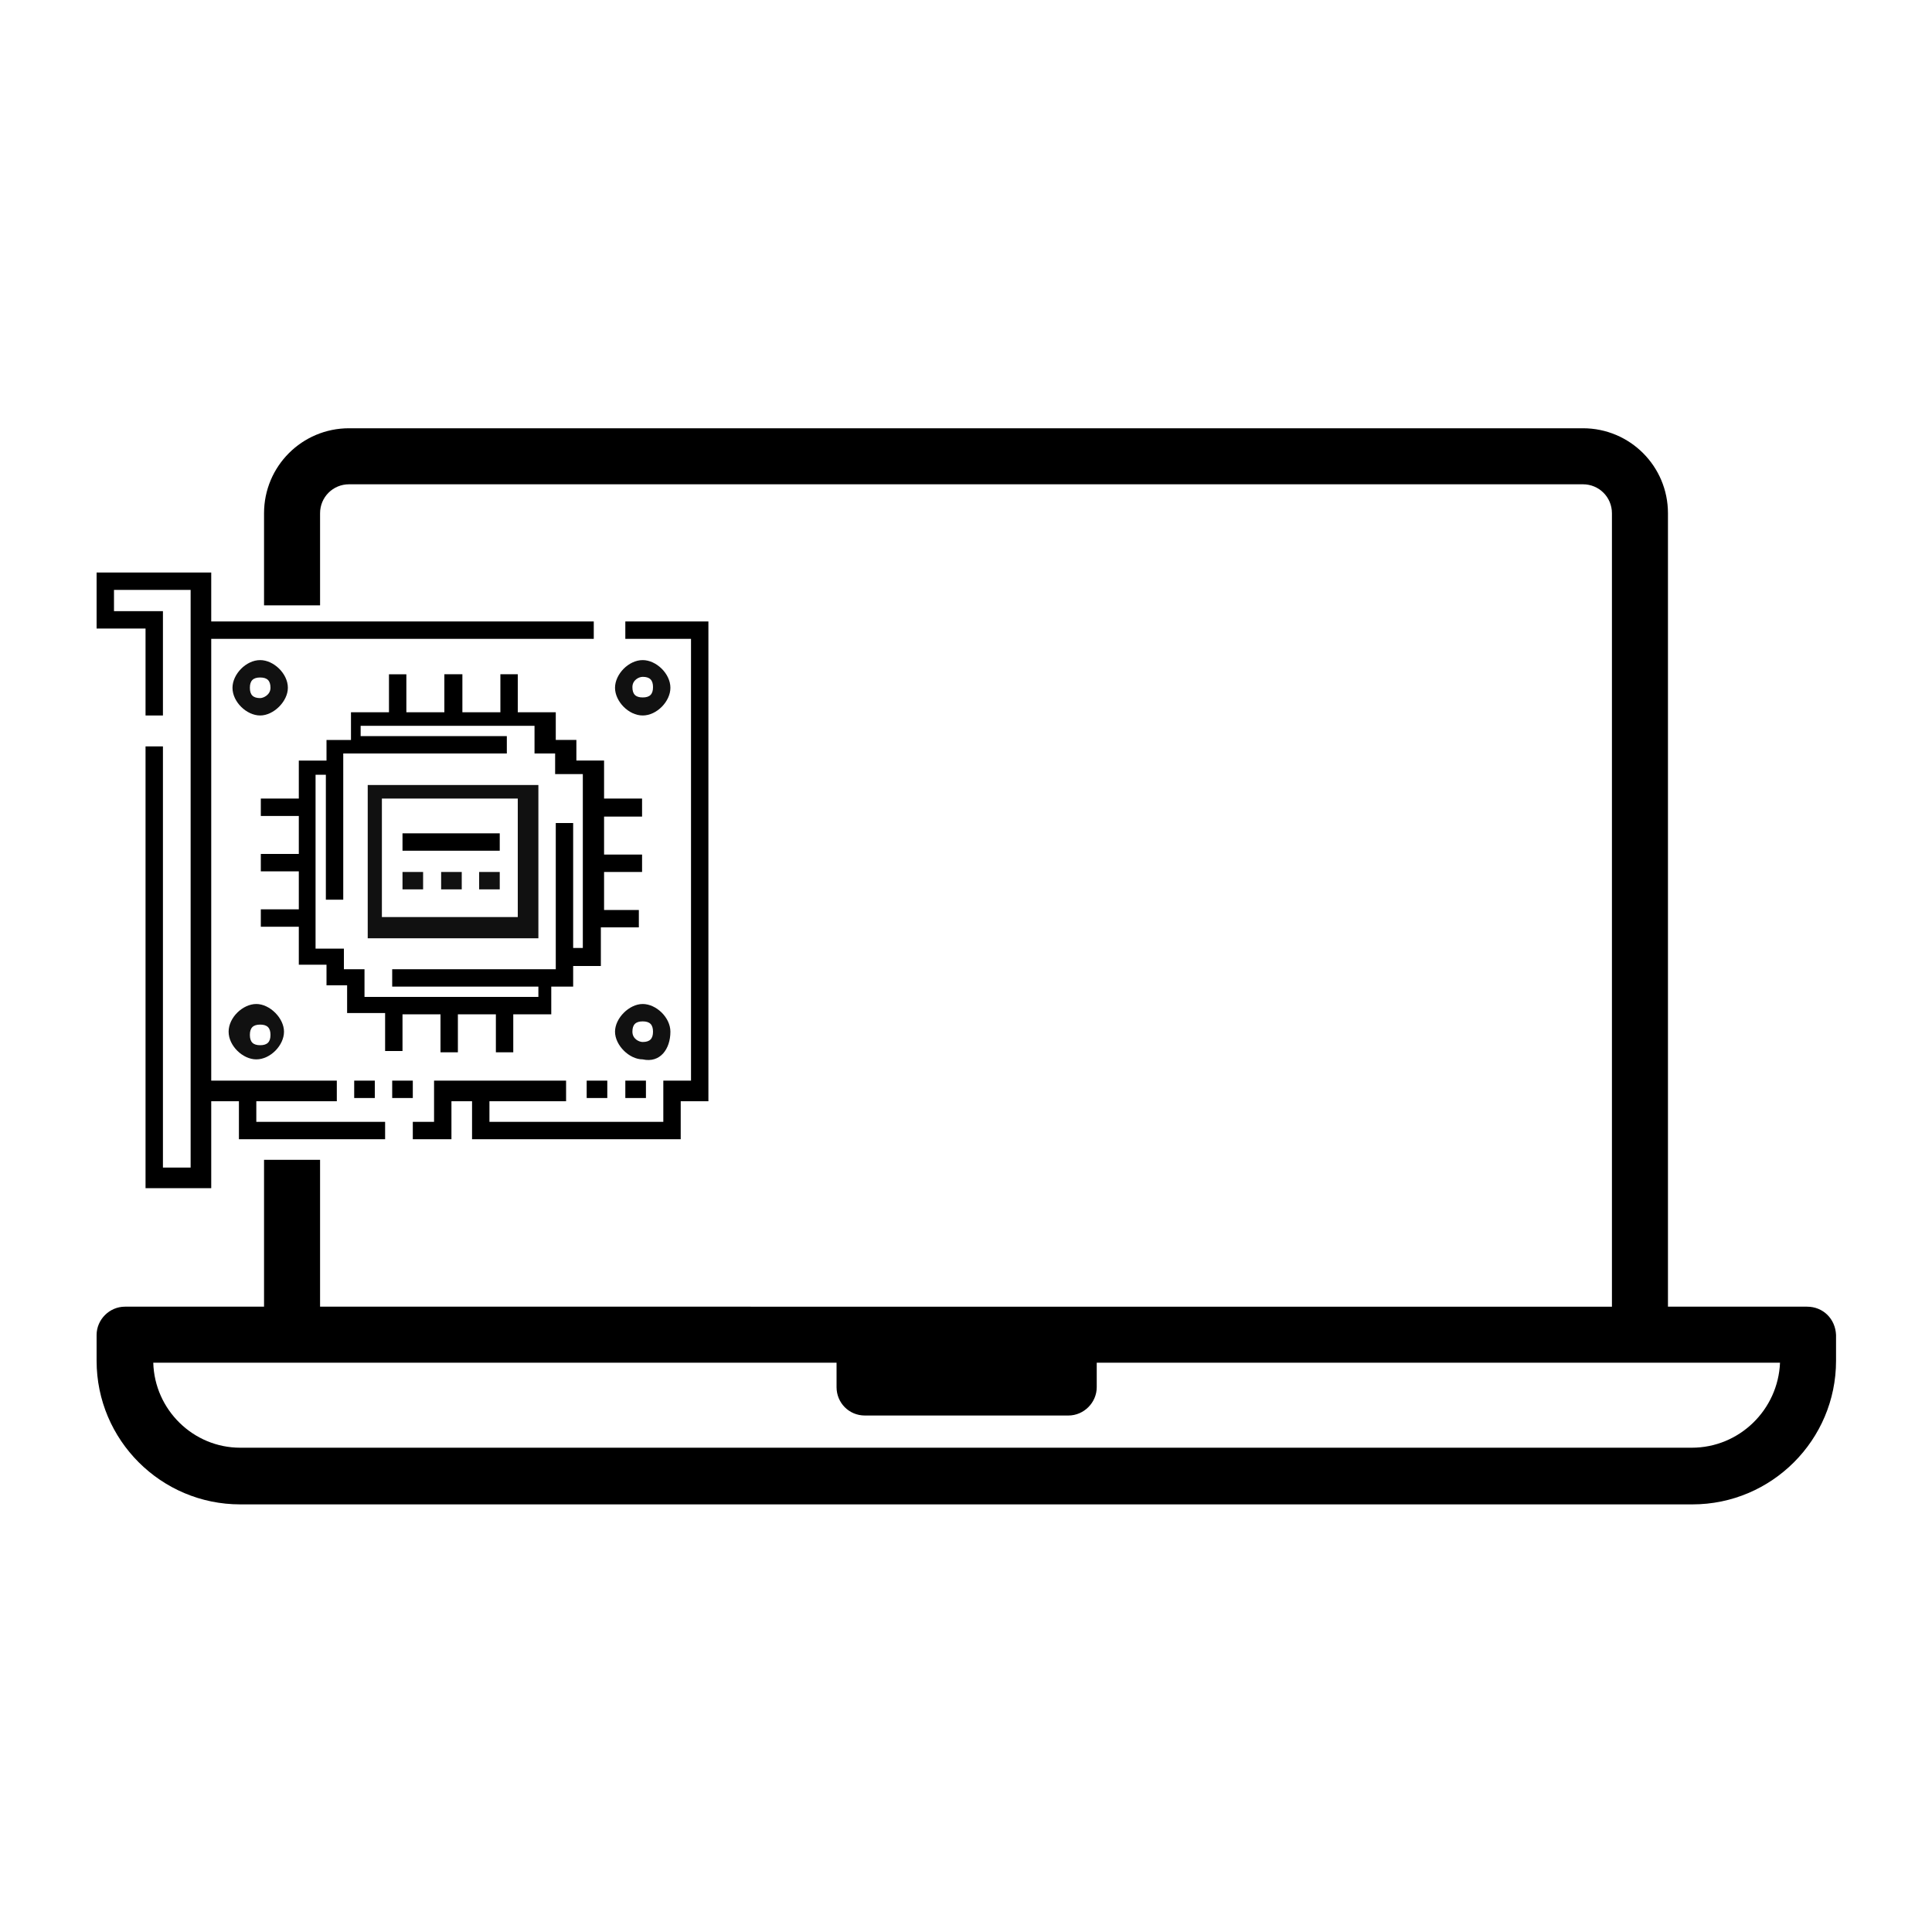 <?xml version="1.0" encoding="utf-8"?>
<!-- Generator: Adobe Illustrator 25.0.1, SVG Export Plug-In . SVG Version: 6.00 Build 0)  -->
<svg version="1.1" id="Layer_1" xmlns="http://www.w3.org/2000/svg" xmlns:xlink="http://www.w3.org/1999/xlink" x="0px" y="0px"
	 viewBox="0 0 300 300" style="enable-background:new 0 0 300 300;" xml:space="preserve">
<style type="text/css">
	.st0{fill:none;}
	.st1{fill:#111111;}
</style>
<g>
	<g>
		<path d="M280.6,202.9H259V79.7c0-7.3-5.9-13.2-13.2-13.2H54.2c-7.3,0-13.2,5.9-13.2,13.2V94h8.7V79.7c0-2.5,2-4.5,4.5-4.5h191.6
			c2.5,0,4.5,2,4.5,4.5v123.2H49.7v-22.8H41v22.8H19.4c-2.4,0-4.4,2-4.4,4.4v4c0,12.3,10,22.3,22.3,22.3h225.5
			c12.3,0,22.3-10,22.3-22.3v-4C285,204.8,283.1,202.9,280.6,202.9z M262.7,224.8H37.3c-7.3,0-13.3-5.9-13.5-13.2h106.1v3.8
			c0,2.4,1.9,4.4,4.4,4.4h31.6c2.4,0,4.4-2,4.4-4.4v-3.8h106.1C276.1,218.9,270.1,224.8,262.7,224.8z"/>
	</g>
	<g>
		<g>
			<g>
				<polygon points="97.1,96.5 97.1,99.2 107.3,99.2 107.3,167.8 103,167.8 103,174.2 76,174.2 76,171 87.9,171 87.9,167.8 
					67.4,167.8 67.4,174.2 64.1,174.2 64.1,176.9 70.1,176.9 70.1,171 73.3,171 73.3,176.9 105.7,176.9 105.7,171 110,171 110,96.5 
									"/>
				<polygon points="39.8,171 52.3,171 52.3,167.8 32.8,167.8 32.8,99.2 92.2,99.2 92.2,96.5 32.8,96.5 32.8,88.9 15,88.9 15,97.6 
					22.6,97.6 22.6,111.1 25.3,111.1 25.3,94.9 17.7,94.9 17.7,91.6 29.6,91.6 29.6,181.3 25.3,181.3 25.3,115.9 22.6,115.9 
					22.6,184.5 32.8,184.5 32.8,171 37.1,171 37.1,176.9 59.8,176.9 59.8,174.2 39.8,174.2 				"/>
				<rect x="55" y="167.8" width="3.2" height="2.7"/>
				<rect x="60.9" y="167.8" width="3.2" height="2.7"/>
				<rect x="91.1" y="167.8" width="3.2" height="2.7"/>
				<rect x="97.1" y="167.8" width="3.2" height="2.7"/>
				<path class="st1" d="M83.6,121.9H57.1v23.8h26.5V121.9z M59.3,142.4V124h21.1v18.4H59.3z"/>
				<path class="st1" d="M99.8,111.1c2.2,0,4.3-2.2,4.3-4.3c0-2.2-2.2-4.3-4.3-4.3c-2.2,0-4.3,2.2-4.3,4.3
					C95.5,108.9,97.6,111.1,99.8,111.1z M99.8,105.1c1.1,0,1.6,0.5,1.6,1.6s-0.5,1.6-1.6,1.6c-1.1,0-1.6-0.5-1.6-1.6
					S99.2,105.1,99.8,105.1z"/>
				<path class="st1" d="M104.1,160.2c0-2.2-2.2-4.3-4.3-4.3s-4.3,2.2-4.3,4.3s2.2,4.3,4.3,4.3C102.5,165.1,104.1,162.9,104.1,160.2
					z M98.2,160.2c0-1.1,0.5-1.6,1.6-1.6c1.1,0,1.6,0.5,1.6,1.6s-0.5,1.6-1.6,1.6C99.2,161.8,98.2,161.3,98.2,160.2z"/>
				<path class="st1" d="M35.5,160.2c0,2.2,2.2,4.3,4.3,4.3c2.2,0,4.3-2.2,4.3-4.3s-2.2-4.3-4.3-4.3C37.7,155.9,35.5,158,35.5,160.2
					z M40.4,159.1c1.1,0,1.6,0.5,1.6,1.6c0,1.1-0.5,1.6-1.6,1.6c-1.1,0-1.6-0.5-1.6-1.6S39.3,159.1,40.4,159.1z"/>
				<path class="st1" d="M44.7,106.8c0-2.2-2.2-4.3-4.3-4.3c-2.2,0-4.3,2.2-4.3,4.3c0,2.2,2.2,4.3,4.3,4.3S44.7,108.9,44.7,106.8z
					 M40.4,108.4c-1.1,0-1.6-0.5-1.6-1.6s0.5-1.6,1.6-1.6c1.1,0,1.6,0.5,1.6,1.6S40.9,108.4,40.4,108.4z"/>
				<rect x="62.5" y="129.4" width="15.1" height="2.7"/>
				<rect x="62.5" y="135.4" class="st1" width="3.2" height="2.7"/>
				<rect x="68.5" y="135.4" class="st1" width="3.2" height="2.7"/>
				<rect x="74.4" y="135.4" class="st1" width="3.2" height="2.7"/>
				<path d="M62.5,163.4v-5.9h5.9v5.9h2.7v-5.9h5.9v5.9h2.7v-5.9h5.9v-4.3H89v-3.2h4.3V144h5.9v-2.7h-5.4v-5.9h5.9v-2.7h-5.9v-5.9
					h5.9V124h-5.9v-5.9h-4.3v-3.2h-3.2v-4.3h-5.9v-5.9h-2.7v5.9h-5.9v-5.9H69v5.9h-5.9v-5.9h-2.7v5.9h-5.9v4.3h-3.8v3.2h-4.3v5.9
					h-5.9v2.7h5.9v5.9h-5.9v2.7h5.9v5.9h-5.9v2.7h5.9v5.9h4.3v3.2h3.2v4.3h5.9v5.9H62.5L62.5,163.4z M56.6,154.8v-4.3h-3.2v-3.2H49
					v-27h1.6v19.4h2.7V117h25.4v-2.7H56v-1.6h27v4.3h3.2v3.2h4.3v27H89v-19.4h-2.7v22.7H60.9v2.7h22.7v1.6
					C83.6,154.8,56.6,154.8,56.6,154.8z"/>
			</g>
		</g>
	</g>
</g>
</svg>
